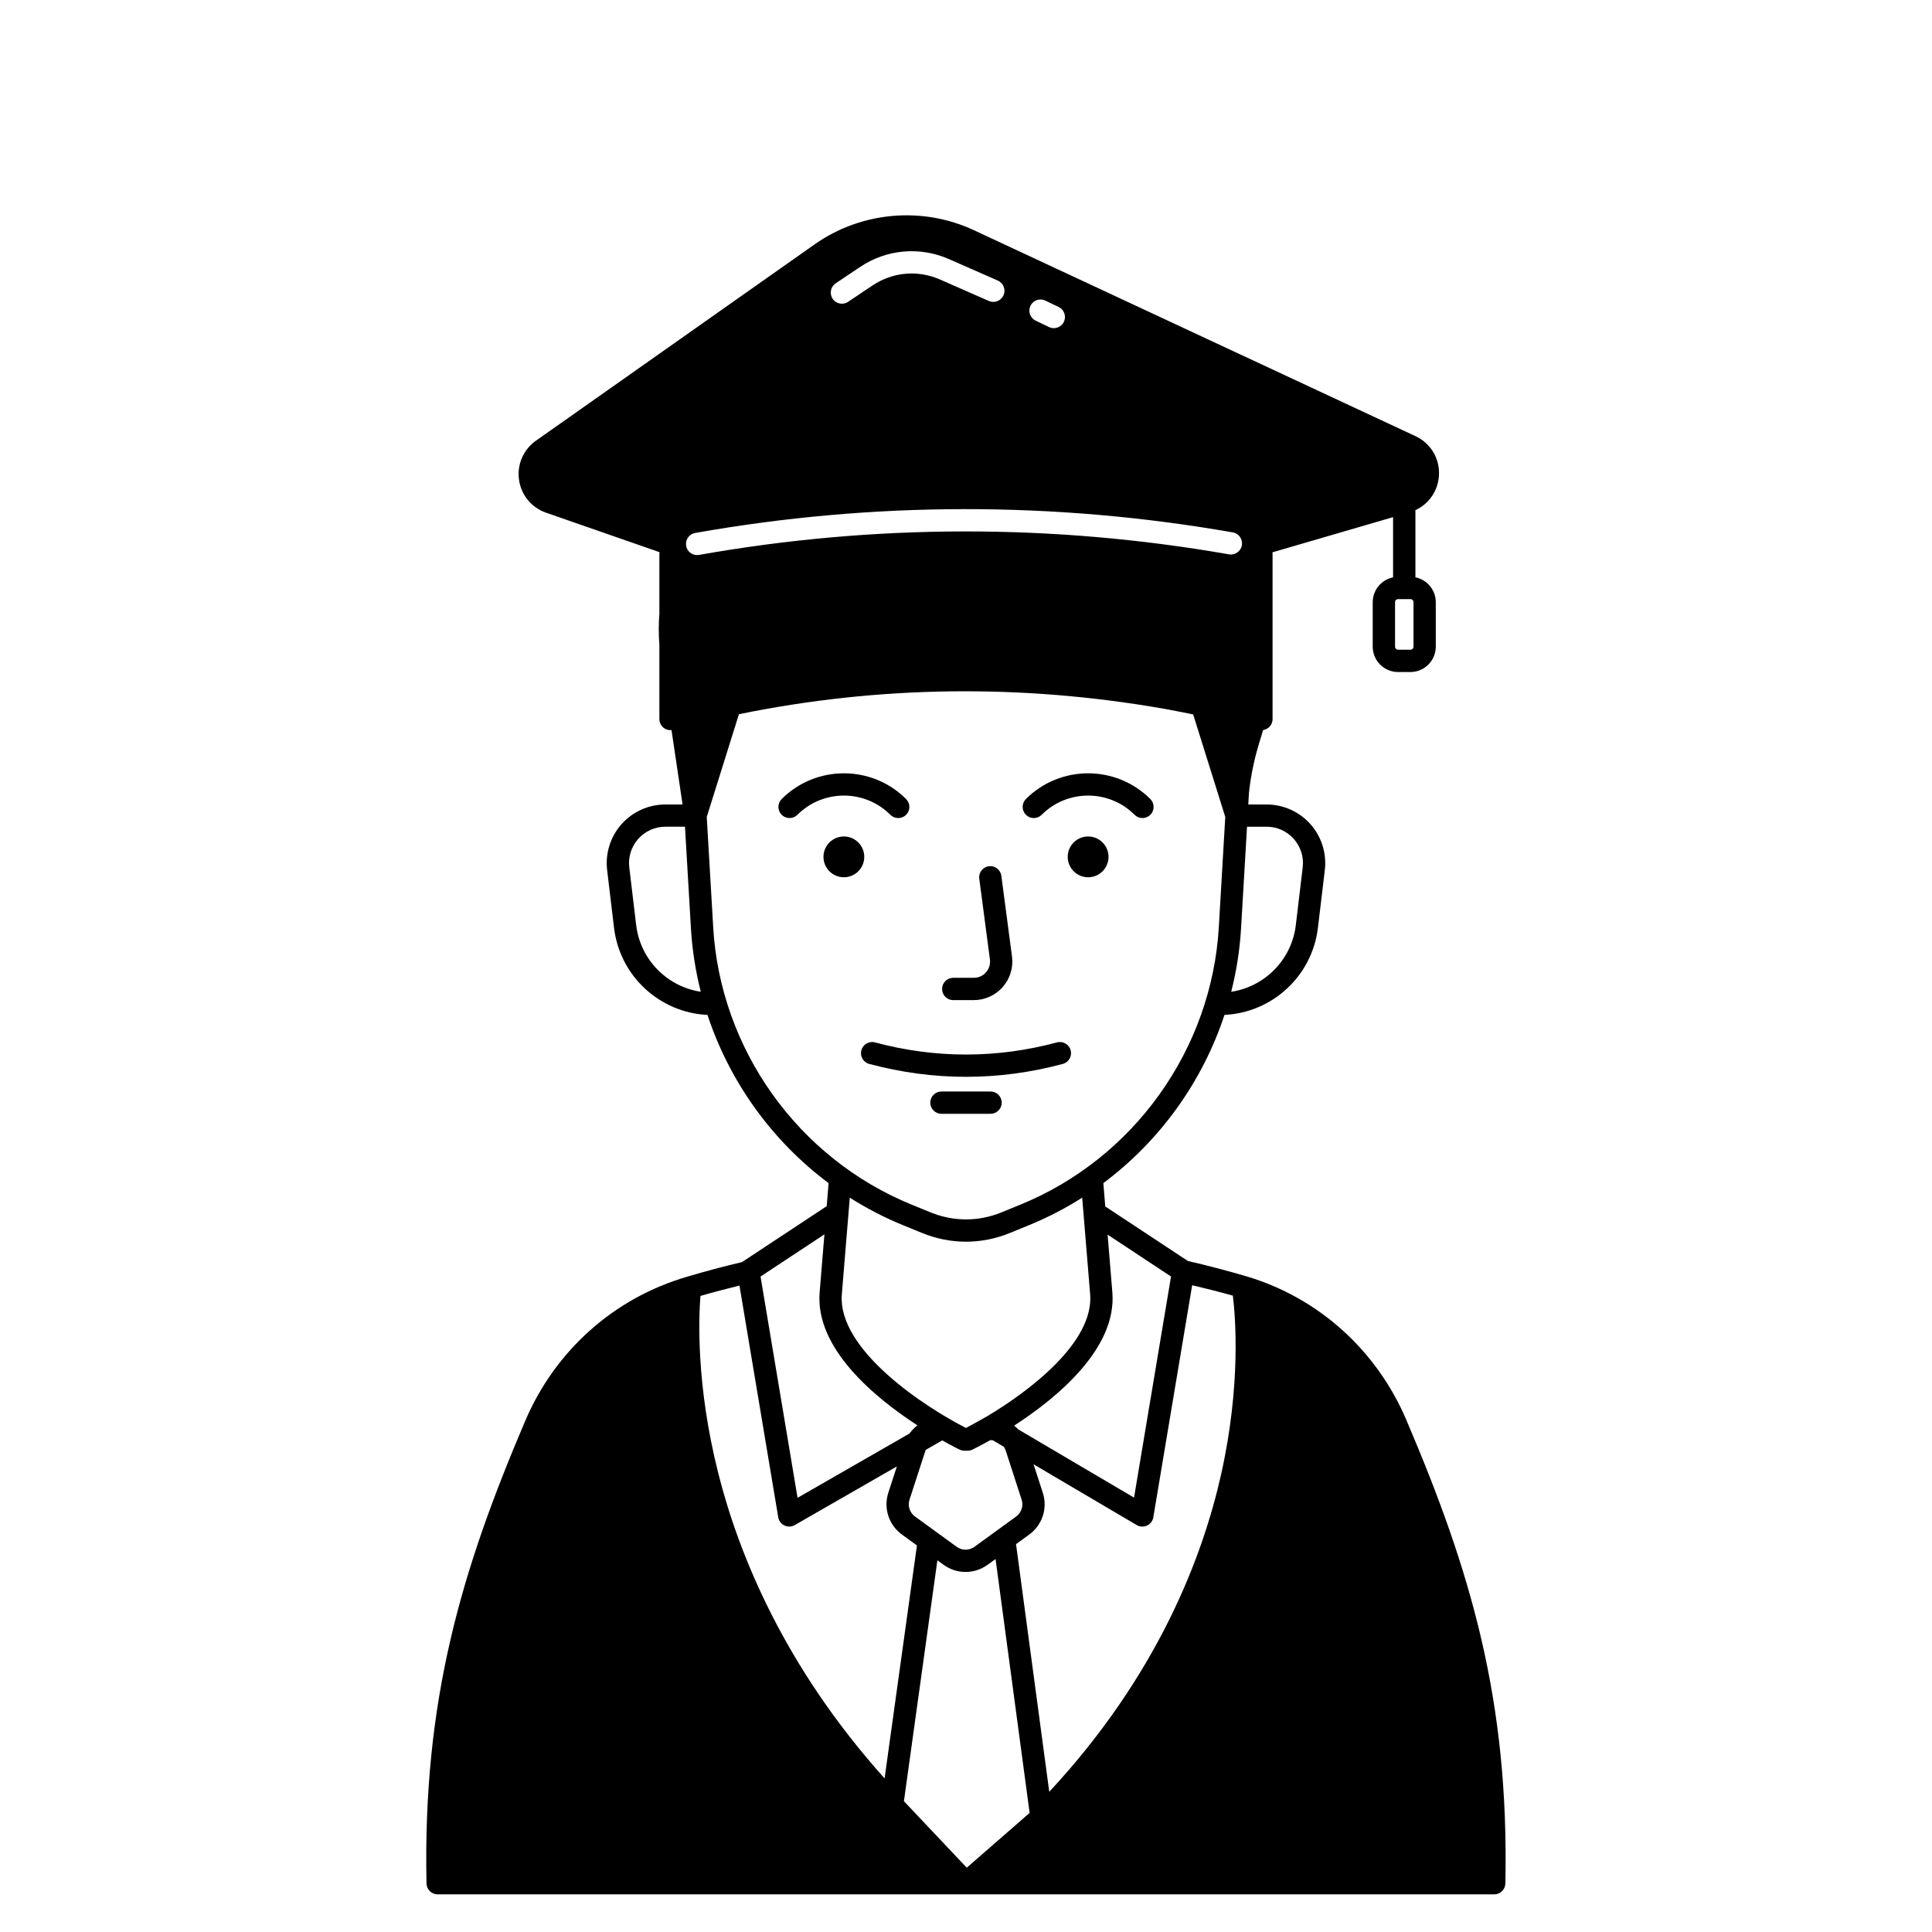 <?xml version="1.0" encoding="UTF-8"?>
<!-- Uploaded to: SVG Repo, www.svgrepo.com, Generator: SVG Repo Mixer Tools -->
<svg fill="#000000" width="800px" height="800px" version="1.1" viewBox="144 144 512 512" xmlns="http://www.w3.org/2000/svg">
 <g>
  <path d="m425.65 425.95c1.574-0.422 2.508-2.039 2.086-3.617-0.422-1.574-2.039-2.504-3.613-2.086-16.008 4.289-32.238 4.289-48.246 0-1.574-0.418-3.195 0.512-3.613 2.086-0.422 1.574 0.512 3.195 2.086 3.617 8.512 2.281 17.082 3.418 25.652 3.418 8.57 0.004 17.141-1.137 25.648-3.418z"/>
  <path d="m406.51 433.26h-13.023c-1.629 0-2.953 1.32-2.953 2.953 0 1.629 1.32 2.953 2.953 2.953h13.023c1.629 0 2.953-1.32 2.953-2.953-0.004-1.633-1.324-2.953-2.953-2.953z"/>
  <path d="m396.61 409.04h5.453c2.945 0 5.742-1.27 7.684-3.484 1.941-2.215 2.832-5.156 2.445-8.074l-2.824-21.383c-0.215-1.617-1.703-2.75-3.312-2.539-1.617 0.215-2.754 1.695-2.539 3.312l2.824 21.383c0.164 1.25-0.203 2.461-1.031 3.406-0.832 0.949-1.98 1.469-3.242 1.469h-5.453c-1.629 0-2.953 1.32-2.953 2.953-0.004 1.633 1.32 2.957 2.949 2.957z"/>
  <path d="m373.04 371.08c0 2.984-2.422 5.406-5.406 5.406s-5.406-2.422-5.406-5.406 2.422-5.406 5.406-5.406 5.406 2.422 5.406 5.406"/>
  <path d="m379.95 359.93c1.152 1.152 3.019 1.152 4.176 0 1.152-1.152 1.152-3.023 0-4.176-9.09-9.094-23.887-9.09-32.977 0-1.152 1.152-1.152 3.023 0 4.176 0.578 0.578 1.332 0.863 2.086 0.863 0.754 0 1.512-0.289 2.086-0.863 6.789-6.789 17.836-6.793 24.629 0z"/>
  <path d="m437.77 371.08c0 2.984-2.418 5.406-5.406 5.406-2.984 0-5.406-2.422-5.406-5.406s2.422-5.406 5.406-5.406c2.988 0 5.406 2.422 5.406 5.406"/>
  <path d="m420.05 359.93c6.789-6.789 17.84-6.789 24.629 0 0.578 0.574 1.332 0.863 2.086 0.863 0.754 0 1.512-0.289 2.086-0.863 1.152-1.152 1.152-3.023 0-4.176-9.094-9.09-23.887-9.094-32.977 0-1.152 1.152-1.152 3.023 0 4.176s3.019 1.152 4.176 0z"/>
  <path d="m516.69 520.28c-7.926-18.566-23.41-32.445-42.484-38.074-0.008-0.004-0.016-0.004-0.02-0.004h-0.004c-0.008-0.004-0.016-0.004-0.027-0.008-5.106-1.504-10.223-2.836-15.352-4.019l-21.895-14.453-0.508-6.188c14.988-11.184 26.238-26.824 32.098-44.574 12.707-0.609 23.246-10.328 24.766-23.082l1.828-15.309c0.527-4.406-0.863-8.836-3.809-12.152-2.945-3.316-7.18-5.223-11.617-5.223h-4.859l0.18-3.094c0.512-4.879 1.582-9.797 3.297-15.105 0.164-0.508 0.301-1.016 0.449-1.527 0.492-0.074 0.961-0.266 1.363-0.578 0.727-0.559 1.148-1.422 1.148-2.34v-43.738c0-0.148-0.016-0.297-0.039-0.441l31.977-9.324v15.953c-3.074 0.617-5.398 3.34-5.398 6.594v11.777c0 3.707 3.016 6.727 6.727 6.727l3.262-0.004c3.707 0 6.727-3.016 6.727-6.727v-11.777c0-3.254-2.324-5.977-5.398-6.594v-17.801c3.531-1.629 5.918-5.008 6.223-8.988 0.348-4.535-2.094-8.711-6.219-10.633l-116.99-54.562c-13.699-6.391-29.895-4.953-42.254 3.758l-73.832 52.02c-3.332 2.348-5.051 6.316-4.484 10.355 0.566 4.039 3.312 7.379 7.164 8.719l30.078 10.465c-0.027 0.16-0.043 0.32-0.043 0.488v15.844c-0.219 2.719-0.215 5.457 0 8.215v19.68c0 0.922 0.43 1.793 1.164 2.352 0.59 0.449 1.324 0.641 2.051 0.574l2.93 19.715h-4.566c-4.438 0-8.672 1.902-11.617 5.223-2.945 3.316-4.332 7.75-3.809 12.152l1.828 15.309c1.523 12.754 12.059 22.473 24.766 23.082 5.859 17.75 17.109 33.391 32.098 44.574l-0.504 6.109-22.402 14.789c-0.012 0.008-0.023 0.02-0.035 0.027-4.867 1.152-9.727 2.434-14.562 3.883-0.012 0.004-0.027 0.008-0.039 0.012-0.004 0-0.008 0.004-0.008 0.004-0.004 0-0.012 0.004-0.016 0.004-0.004 0-0.004 0.004-0.008 0.004-19.266 5.613-34.875 19.527-42.828 38.18-16.898 39.637-27.168 73.969-26.156 122.58 0.031 1.605 1.344 2.891 2.949 2.891h280.01c1.605 0 2.918-1.285 2.949-2.891 1.027-48.672-9.281-83.086-26.25-122.84zm-2.988-216.69c0-0.453 0.367-0.82 0.82-0.82h3.25c0.453 0 0.82 0.367 0.82 0.82v11.777c0 0.453-0.367 0.82-0.82 0.82h-3.25c-0.453 0-0.82-0.367-0.82-0.82zm-120 222.13c2.539 1.43 4.262 2.277 4.578 2.43 0.402 0.195 0.84 0.297 1.285 0.297h0.871 0.004c0.445 0 0.887-0.102 1.289-0.297 0.32-0.156 2.082-1.023 4.68-2.488h0.305c0.137 0 0.27 0.02 0.406 0.031l2.887 1.703c0.215 0.316 0.398 0.66 0.52 1.039l4.215 12.977c0.539 1.656-0.047 3.457-1.457 4.484l-11.039 8.02c-1.41 1.023-3.305 1.023-4.715 0l-11.039-8.02c-1.41-1.023-1.996-2.828-1.457-4.484l4.215-12.977c0.023-0.07 0.059-0.137 0.086-0.207zm66.234-41.125c3.594 0.852 7.188 1.758 10.785 2.762 0.684 5.566 2.184 23.57-3.078 47.215-4.953 22.234-16.938 53.477-45.578 84.273l-8.805-65.629 3.492-2.539c3.484-2.531 4.934-6.988 3.602-11.086l-2.449-7.535 27.328 16.098c0.461 0.27 0.977 0.41 1.5 0.41 0.426 0 0.852-0.09 1.246-0.277 0.883-0.41 1.504-1.23 1.664-2.188zm-65.875 74.094c1.742 1.266 3.785 1.898 5.828 1.898s4.086-0.633 5.828-1.898l2.117-1.539 9.027 67.289-16.66 14.52-16.652-17.625 8.867-63.84zm-11.039-8.02 3.977 2.891-8.574 61.734c-26.609-29.652-38.633-59.363-44.043-80.746-5.957-23.531-5.211-41.465-4.754-47.109 3.438-1.004 6.887-1.902 10.34-2.75l10.273 61.398c0.16 0.953 0.777 1.77 1.648 2.18 0.402 0.188 0.832 0.285 1.262 0.285 0.508 0 1.016-0.133 1.469-0.391l27.062-15.543-2.262 6.961c-1.332 4.106 0.113 8.559 3.602 11.09zm71.312-68.379-9.801 58.59-30.676-18.07c-0.344-0.359-0.707-0.695-1.102-1 11.375-7.379 27.258-20.453 26.031-35.328l-1.258-15.289zm25.34-119.2c2.75 0 5.375 1.18 7.199 3.238 1.828 2.059 2.688 4.805 2.359 7.535l-1.828 15.309c-1.098 9.18-8.223 16.309-17.121 17.66 1.379-5.441 2.269-11.047 2.606-16.758l1.582-26.98zm-62.594-138.05c0.707-1.469 2.469-2.09 3.938-1.383l3.535 1.695c1.469 0.707 2.09 2.469 1.383 3.938-0.508 1.059-1.562 1.676-2.664 1.676-0.43 0-0.863-0.094-1.273-0.293l-3.535-1.695c-1.469-0.703-2.086-2.465-1.383-3.938zm-51.609-5.965 6.481-4.34c7.008-4.691 15.805-5.469 23.527-2.074l12.949 5.691c1.492 0.656 2.172 2.398 1.516 3.891-0.656 1.492-2.398 2.172-3.891 1.516l-12.949-5.691c-5.863-2.578-12.543-1.988-17.867 1.574l-6.481 4.34c-0.504 0.336-1.074 0.5-1.641 0.5-0.953 0-1.887-0.461-2.457-1.309-0.906-1.355-0.543-3.191 0.812-4.098zm-37.242 66.164c47.27-8.367 95.207-8.418 142.48-0.148 1.605 0.281 2.68 1.809 2.398 3.418-0.281 1.605-1.812 2.68-3.418 2.398-46.594-8.148-93.844-8.098-140.43 0.148-0.176 0.031-0.348 0.047-0.52 0.047-1.406 0-2.648-1.008-2.902-2.438-0.281-1.609 0.789-3.144 2.394-3.426zm-15.637 103.93-1.828-15.309c-0.324-2.731 0.535-5.477 2.359-7.535 1.824-2.059 4.449-3.238 7.199-3.238h5.203l1.582 26.98c0.336 5.711 1.227 11.316 2.606 16.758-8.895-1.344-16.023-8.477-17.121-17.656zm20.414 0.559-1.711-29.223 8.527-27.234c37.027-7.582 74.852-8.066 112.59-1.453 0.121 0.023 0.242 0.039 0.363 0.062 0.273 0.047 0.543 0.105 0.816 0.152 2.203 0.406 4.406 0.844 6.609 1.297l8.508 27.176-1.711 29.223c-1.898 32.383-22.527 61.234-52.555 73.5l-5.078 2.074c-6.039 2.469-12.688 2.465-18.727 0l-5.078-2.074c-30.031-12.266-50.66-41.117-52.559-73.5zm50.32 78.965 5.078 2.074c3.738 1.527 7.668 2.293 11.594 2.293 3.93 0 7.856-0.766 11.594-2.293l5.078-2.074c4.961-2.027 9.68-4.481 14.121-7.301l2.106 25.578c1.039 12.648-15.875 25.559-27.355 32.387-0.211 0.094-4.117 2.344-5.543 3.062-10.344-5.227-34.129-20.527-32.902-35.449l2.106-25.574c4.445 2.82 9.164 5.273 14.125 7.297zm3.805 53.047c-0.805 0.602-1.508 1.332-2.102 2.156l-29.668 17.039-9.812-58.641 16.93-11.176-1.266 15.367c-1.219 14.824 14.551 27.859 25.918 35.254z"/>
 </g>
</svg>